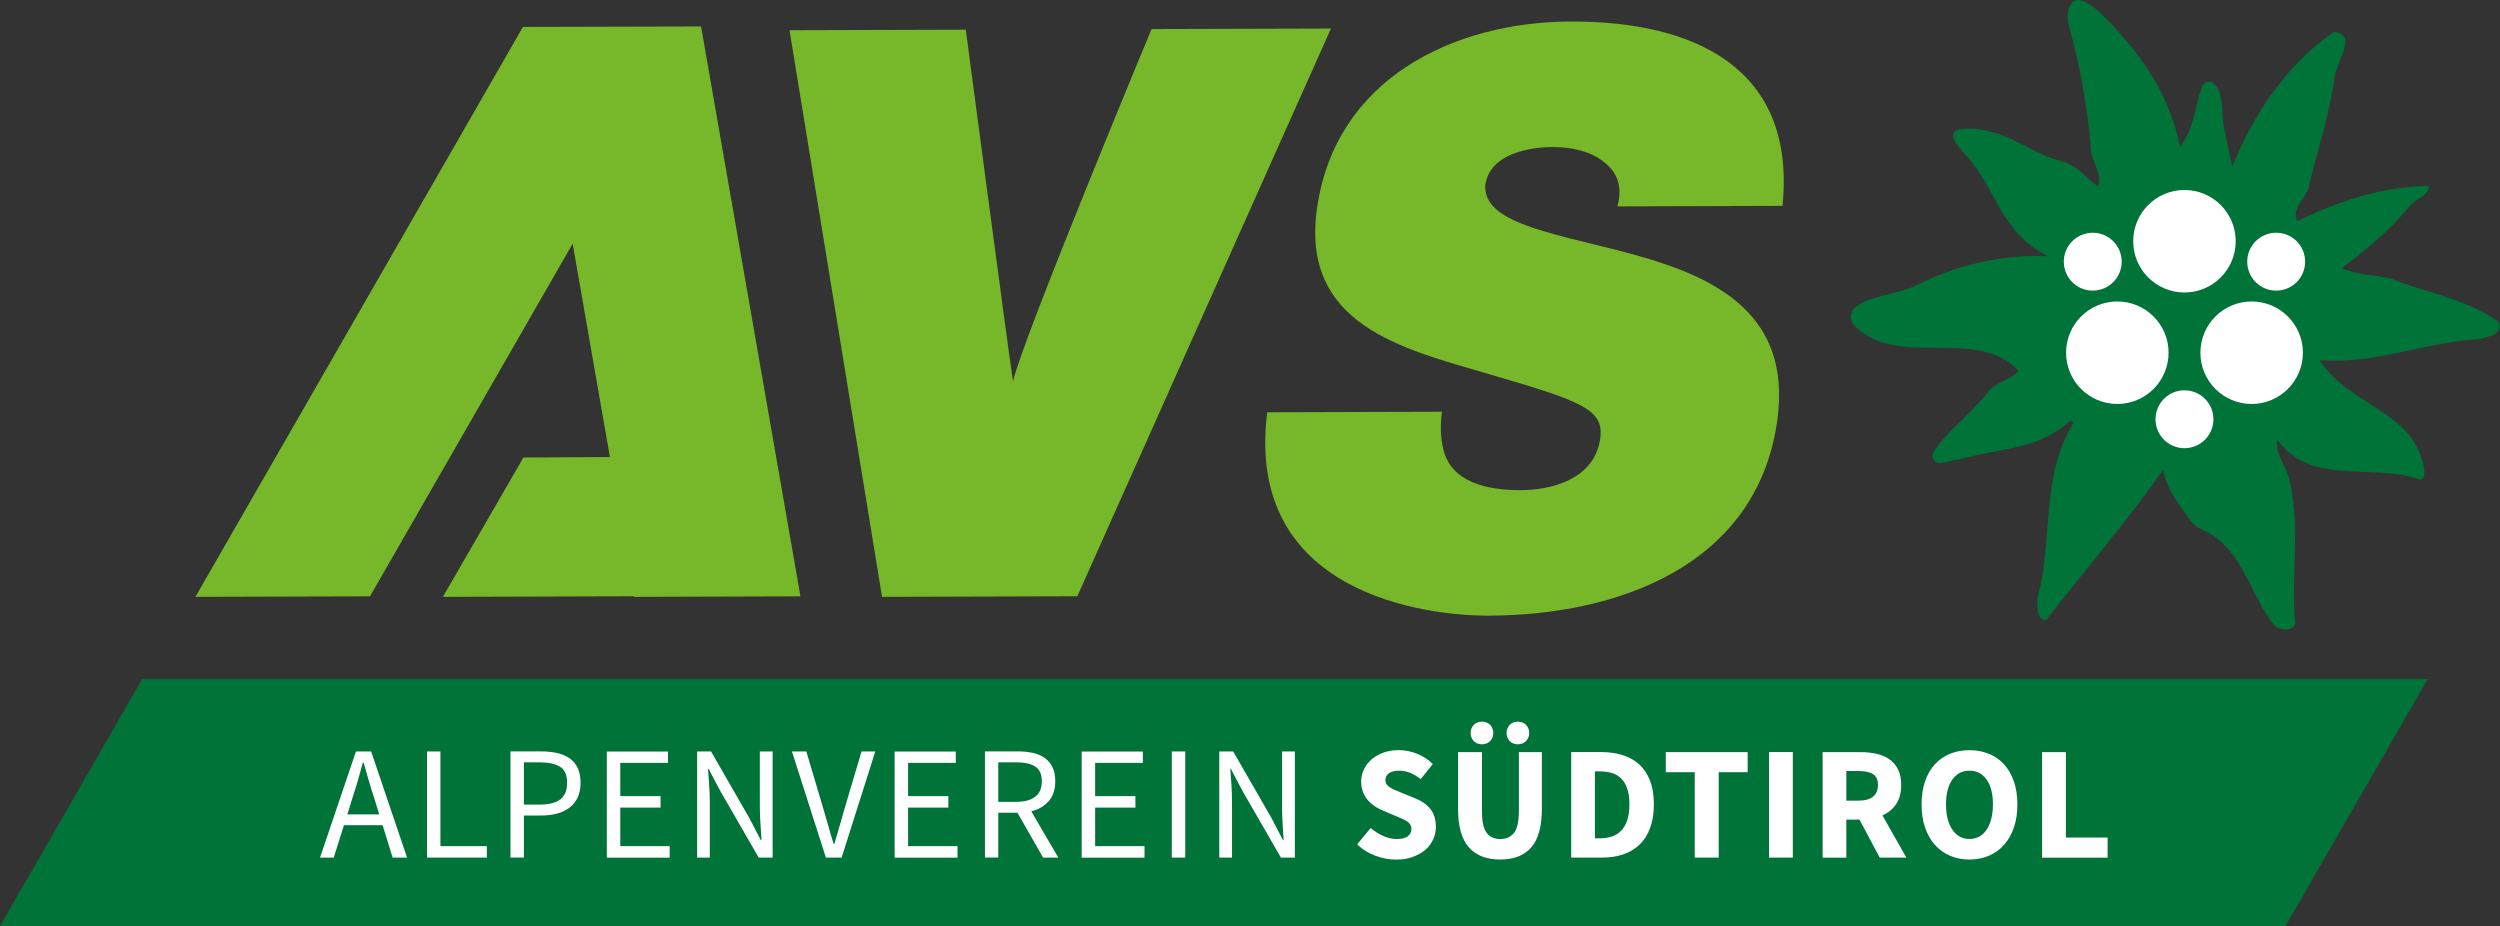 <svg xmlns="http://www.w3.org/2000/svg" id="Ebene_1" viewBox="0 0 373.17 138.23"><rect x="0" y="0" width="373.17" height="138.23" fill="#333333" stroke="none"/><defs><style>.cls-1{fill:#007339;}.cls-1,.cls-2,.cls-3{stroke-width:0px;}.cls-2{fill:#76b82a;}.cls-3{fill:#fff;}</style></defs><path class="cls-2" d="M234.47,3.21c-17.42.05-35.27,8.52-37.91,28.09-2.3,17.07,12.49,20.7,25.37,24.45,14.02,4.1,17.53,5.28,16.94,9.67-.85,6.28-7.56,7.73-11.83,7.74-4.86.02-10.4-1.04-11.61-6.13-.38-1.54-.48-3.44-.19-5.57l-26.08.08c-3.41,27.03,23.5,30.39,33.1,30.36,18.84-.06,40.07-7.24,43.05-29.29,2.1-15.53-9-21.07-20.52-24.35-11.52-3.28-23.43-4.55-23.09-10.59.64-4.74,6.58-5.71,10.13-5.72,2.61,0,5.49.58,7.42,2.11,1.94,1.42,3.08,3.55,2.17,6.75l24.65-.08c2.08-20.63-13.22-27.57-31.59-27.52M160.81,89L198.67,4.26l-26.78.08s-19.25,46.24-20.68,52.59c-.98-6.62-7.05-52.5-7.05-52.5l-26.31.08,13.81,84.58,29.16-.09ZM104.68,4.14l-.04-.19h-.52s-26.06.07-26.06.07L29.17,89.09l26.06-.08,30.25-52.64,5.56,31.85-12.91.07-12.02,20.8,28.55-.09v.09s24.82-.08,24.82-.08L104.68,4.14Z"></path><polygon class="cls-1" points="21.22 101.37 0 138.23 341.15 138.23 362.37 101.37 21.22 101.37"></polygon><path class="cls-3" d="M53.42,116.5c.26-.88.51-1.78.75-2.69h.1c.26.92.52,1.82.77,2.69.26.88.53,1.76.82,2.64l.75,2.42h-4.76l.75-2.42c.29-.88.56-1.77.82-2.64M49.82,128.01l1.52-4.83h5.77l1.5,4.83h2.15l-5.36-15.84h-2.27l-5.36,15.84h2.05ZM72.67,128.01v-1.71h-6.93v-14.13h-2v15.84h8.93ZM78.2,128.01v-6.28h2.61c.87,0,1.66-.1,2.38-.3.72-.2,1.33-.5,1.85-.9.52-.4.92-.91,1.2-1.52.28-.61.42-1.34.42-2.18s-.15-1.6-.43-2.2c-.29-.6-.69-1.07-1.21-1.44-.52-.36-1.14-.62-1.87-.79-.73-.16-1.54-.24-2.43-.24h-4.52v15.84h2ZM78.2,113.79h2.27c1.39,0,2.43.22,3.13.66.7.44,1.05,1.24,1.05,2.38s-.33,1.95-1,2.48c-.67.52-1.69.79-3.08.79h-2.37v-6.3ZM99.96,128.01v-1.71h-7.37v-5.75h6.01v-1.71h-6.01v-4.97h7.12v-1.69h-9.13v15.84h9.37ZM105.95,128.01v-8.28c0-.84-.03-1.67-.09-2.5-.06-.83-.12-1.65-.18-2.45h.1l1.72,3.26,5.75,9.97h2.08v-15.84h-1.91v8.19c0,.84.03,1.69.09,2.55.06.86.11,1.69.16,2.5h-.1l-1.71-3.29-5.72-9.95h-2.08v15.84h1.91ZM125.63,128.01l5.02-15.84h-2.05l-2.54,8.55c-.27.95-.52,1.83-.75,2.63-.23.8-.48,1.67-.77,2.61h-.1c-.3-.93-.57-1.8-.78-2.61-.22-.8-.47-1.68-.76-2.63l-2.54-8.55h-2.15l5.07,15.84h2.34ZM142.92,128.01v-1.71h-7.37v-5.75h6.01v-1.71h-6.01v-4.97h7.12v-1.69h-9.13v15.84h9.37ZM149.01,128.01v-6.69h2.87l3.82,6.69h2.27l-4.03-6.91c1.09-.27,1.96-.78,2.61-1.52.64-.74.97-1.73.97-2.97,0-.82-.14-1.51-.41-2.08-.27-.56-.66-1.02-1.15-1.38-.49-.35-1.08-.61-1.76-.76-.68-.15-1.43-.23-2.23-.23h-4.95v15.84h2.01ZM149.01,113.79h2.66c1.24,0,2.19.21,2.85.63.66.42.99,1.15.99,2.2s-.33,1.8-.99,2.31c-.66.51-1.61.76-2.85.76h-2.66v-5.89ZM170.84,128.01v-1.71h-7.37v-5.75h6.01v-1.71h-6.01v-4.97h7.12v-1.69h-9.13v15.84h9.37ZM176.92,112.17h-2.01v15.84h2.01v-15.84ZM183.9,128.01v-8.28c0-.84-.03-1.67-.08-2.5-.06-.83-.12-1.65-.18-2.45h.1l1.71,3.26,5.75,9.97h2.08v-15.84h-1.91v8.19c0,.84.03,1.69.08,2.55.06.86.11,1.69.16,2.5h-.1l-1.71-3.29-5.72-9.95h-2.08v15.84h1.91ZM210.9,127.9c.74-.27,1.36-.62,1.87-1.06.51-.44.89-.96,1.16-1.55.27-.59.4-1.21.4-1.87,0-1.11-.28-2-.83-2.68-.56-.68-1.32-1.21-2.28-1.59l-2.03-.82c-.34-.15-.65-.28-.94-.4-.29-.12-.54-.25-.76-.39s-.39-.29-.51-.46c-.12-.17-.18-.37-.18-.62,0-.45.18-.8.54-1.05.36-.25.85-.37,1.46-.37s1.2.11,1.72.33c.51.22,1.03.53,1.54.93l1.81-2.25c-.68-.68-1.46-1.19-2.36-1.55-.89-.35-1.8-.53-2.72-.53-.82,0-1.57.12-2.26.36-.68.24-1.28.58-1.78,1-.5.43-.88.92-1.16,1.5-.27.57-.41,1.18-.41,1.82,0,.58.09,1.1.27,1.56.18.46.41.86.71,1.21.3.35.64.65,1.02.91.38.26.77.47,1.17.63l2.05.87c.34.14.65.28.93.4.28.12.52.25.73.39.2.14.35.29.46.47.1.18.16.39.16.63,0,.47-.18.84-.54,1.11-.36.27-.91.41-1.65.41-.66,0-1.33-.15-2.02-.46-.68-.3-1.31-.7-1.87-1.18l-2.03,2.44c.81.76,1.72,1.32,2.74,1.7,1.02.38,2.05.57,3.08.57.93,0,1.77-.13,2.51-.4M228.57,126.49c1.05-1.21,1.58-3.13,1.58-5.77v-8.45h-3.43v8.81c0,1.55-.24,2.62-.73,3.24-.48.61-1.17.92-2.05.92s-1.56-.31-2.03-.92c-.47-.61-.7-1.69-.7-3.24v-8.81h-3.57v8.45c0,2.64.54,4.56,1.62,5.77,1.08,1.21,2.64,1.81,4.68,1.81s3.57-.6,4.62-1.81M222.43,110.62c.32-.32.47-.73.47-1.21s-.16-.88-.47-1.21c-.31-.32-.72-.48-1.22-.48s-.9.16-1.22.48c-.31.32-.47.72-.47,1.21s.16.89.47,1.21c.32.32.72.48,1.22.48s.91-.16,1.22-.48M227.79,110.62c.31-.32.47-.73.47-1.21s-.16-.88-.47-1.21c-.31-.32-.72-.48-1.22-.48s-.91.16-1.22.48c-.31.32-.47.72-.47,1.21s.16.89.47,1.21c.31.32.72.48,1.22.48s.91-.16,1.22-.48M239.16,128.01c1.16,0,2.21-.16,3.15-.48.94-.32,1.75-.81,2.43-1.46.68-.65,1.2-1.48,1.57-2.48.37-1,.56-2.17.56-3.53s-.19-2.52-.56-3.5c-.37-.98-.9-1.79-1.59-2.43s-1.52-1.11-2.49-1.41c-.97-.31-2.05-.46-3.26-.46h-4.44v15.75h4.64ZM238.07,115.14h.68c.67,0,1.29.08,1.83.24.55.16,1.01.43,1.4.81.39.38.69.88.91,1.52.22.64.33,1.42.33,2.35s-.11,1.75-.33,2.39c-.22.64-.52,1.16-.91,1.56-.39.39-.85.68-1.4.86-.55.18-1.16.27-1.83.27h-.68v-10ZM256.55,128.01v-12.75h4.32v-2.99h-12.22v2.99h4.32v12.75h3.57ZM267.61,112.26h-3.55v15.75h3.55v-15.75ZM275.6,128.01v-5.67h1.96l3.02,5.67h3.98l-3.57-6.3c.85-.37,1.53-.93,2.04-1.68.51-.75.76-1.7.76-2.86,0-.93-.16-1.71-.48-2.34-.32-.63-.76-1.13-1.31-1.51-.55-.38-1.19-.65-1.92-.81-.73-.16-1.52-.24-2.35-.24h-5.67v15.75h3.55ZM275.6,115.09h1.84c.93,0,1.64.15,2.14.46.49.31.74.85.74,1.62s-.25,1.36-.74,1.75c-.49.39-1.2.59-2.14.59h-1.84v-4.42ZM296.89,127.73c.88-.38,1.63-.92,2.26-1.63.63-.71,1.12-1.57,1.46-2.58.35-1.01.52-2.17.52-3.45s-.17-2.41-.52-3.42c-.35-1.01-.83-1.86-1.46-2.55-.63-.69-1.38-1.22-2.26-1.58-.88-.36-1.85-.54-2.91-.54s-2.03.18-2.91.54c-.88.36-1.63.89-2.26,1.57-.63.68-1.11,1.53-1.46,2.54-.35,1.01-.52,2.15-.52,3.44s.17,2.44.52,3.45c.35,1.01.83,1.88,1.46,2.58.63.71,1.38,1.25,2.26,1.63.88.38,1.85.57,2.91.57s2.03-.19,2.91-.57M291.42,123.84c-.63-.93-.94-2.19-.94-3.78s.31-2.81.94-3.69c.63-.89,1.48-1.33,2.56-1.33s1.93.44,2.56,1.33c.63.88.94,2.12.94,3.69s-.32,2.86-.94,3.78c-.63.93-1.48,1.39-2.56,1.39s-1.93-.46-2.56-1.39M314.6,128.01v-2.99h-6.23v-12.75h-3.55v15.75h9.78Z"></path><path class="cls-1" d="M314.69,3.1c6.11,6.38,9.13,11.64,10.73,18.79,2.05-2.56,2.2-5.93,3.25-8.93.25-.7,1.11-1.02,1.69-.56,1.79,1.42,1.1,4.97,1.73,7.24l1.12,5.2c3.04-7.53,8.04-15.24,15.19-20.08,3.43.36.63,3.91.1,6.68-.83,5.94-2.4,10.31-3.77,15.98-.19,2.04-2.79,3.53-1.85,5.57,6.12-2.89,12.42-5.13,19.67-5.23,0,.94-.78,1.46-1.56,1.93-.64.39-1.2.9-1.67,1.48-2.8,3.44-6.4,6.27-9.74,8.86,2.06.98,4.57,1.01,6.84,1.43.15.03.29.07.42.12,5.23,2.06,10.99,3,15.77,6.2,1.01.74.41,1.58-.37,2.23l-1.91.54c-.19.05-.4.09-.6.1-8.23.54-15.23,3.75-23.48,3.12,4.55,7.04,14.12,7.4,15.62,16.31,0,.55.09,1.57-.74,1.49-6.88-2.5-16.16,1.04-21.18-5.9-.47,2.04,1.49,4.08,1.87,6.31,1.58,6.96.11,13.83.78,21.17-.56,1.2-2.23.83-2.97.38-3.89-4.67-4.77-11.78-10.9-14.45-.65-.28-1.23-.69-1.65-1.26-1.78-2.39-3.62-4.77-4.2-7.66-5.38,7.62-11.59,14.87-17.41,22.31-1.3.46-1.53-2.14-1.26-3.43,2.3-9.11.38-17.83,5.29-25.91l-.37-.37c-4.92,4.37-10.35,4.08-16.53,5.78-.68-.05-2.35.6-3.07.58-.83-.02-1.34-.95-.9-1.65,1.97-3.17,5.93-5.94,8.23-9.14,1.29-1.4,3.15-1.5,4.45-2.98-6.32-6.73-18.14-.17-24.53-6.77-.77-.8-.64-2.13.26-2.79,2.33-1.72,5.93-1.82,8.66-3.04,6.03-3.08,12.98-4.86,20.05-4.49-7.44-3.7-7.53-10.19-12.82-15.66,0,0-1.03-1.33-1.03-1.33-.37-.79-.75-1.46.46-1.93,6.31-.94,10.62,3.69,15.61,4.8,2.34.7,3.43,2.5,5.21,3.7.73-2.14-1.32-3.99-1.13-6.31-.58-6.32-1.7-12.35-3.37-18.19-.1-1.39-.1-2.97,1.48-3.35,1.67.18,2.77,1.4,4.53,3.1"></path><path class="cls-3" d="M308.06,39.06c0,2.39,1.93,4.32,4.32,4.32s4.32-1.93,4.32-4.32-1.93-4.32-4.32-4.32-4.32,1.93-4.32,4.32"></path><path class="cls-3" d="M335.44,39.06c0,2.39,1.93,4.32,4.32,4.32s4.32-1.93,4.32-4.32-1.93-4.32-4.32-4.32-4.32,1.93-4.32,4.32"></path><path class="cls-3" d="M321.75,62.58c0,2.39,1.93,4.32,4.32,4.32s4.32-1.93,4.32-4.32-1.93-4.32-4.32-4.32-4.32,1.93-4.32,4.32"></path><path class="cls-3" d="M318.42,36.01c0,4.23,3.43,7.65,7.65,7.65s7.65-3.43,7.65-7.65-3.42-7.65-7.65-7.65-7.65,3.42-7.65,7.65"></path><path class="cls-3" d="M328.45,52.65c0,4.23,3.43,7.65,7.65,7.65s7.65-3.43,7.65-7.65-3.42-7.65-7.65-7.65-7.65,3.42-7.65,7.65"></path><path class="cls-3" d="M308.4,52.65c0,4.23,3.43,7.65,7.65,7.65s7.65-3.43,7.65-7.65-3.42-7.65-7.65-7.65-7.65,3.42-7.65,7.65"></path></svg>